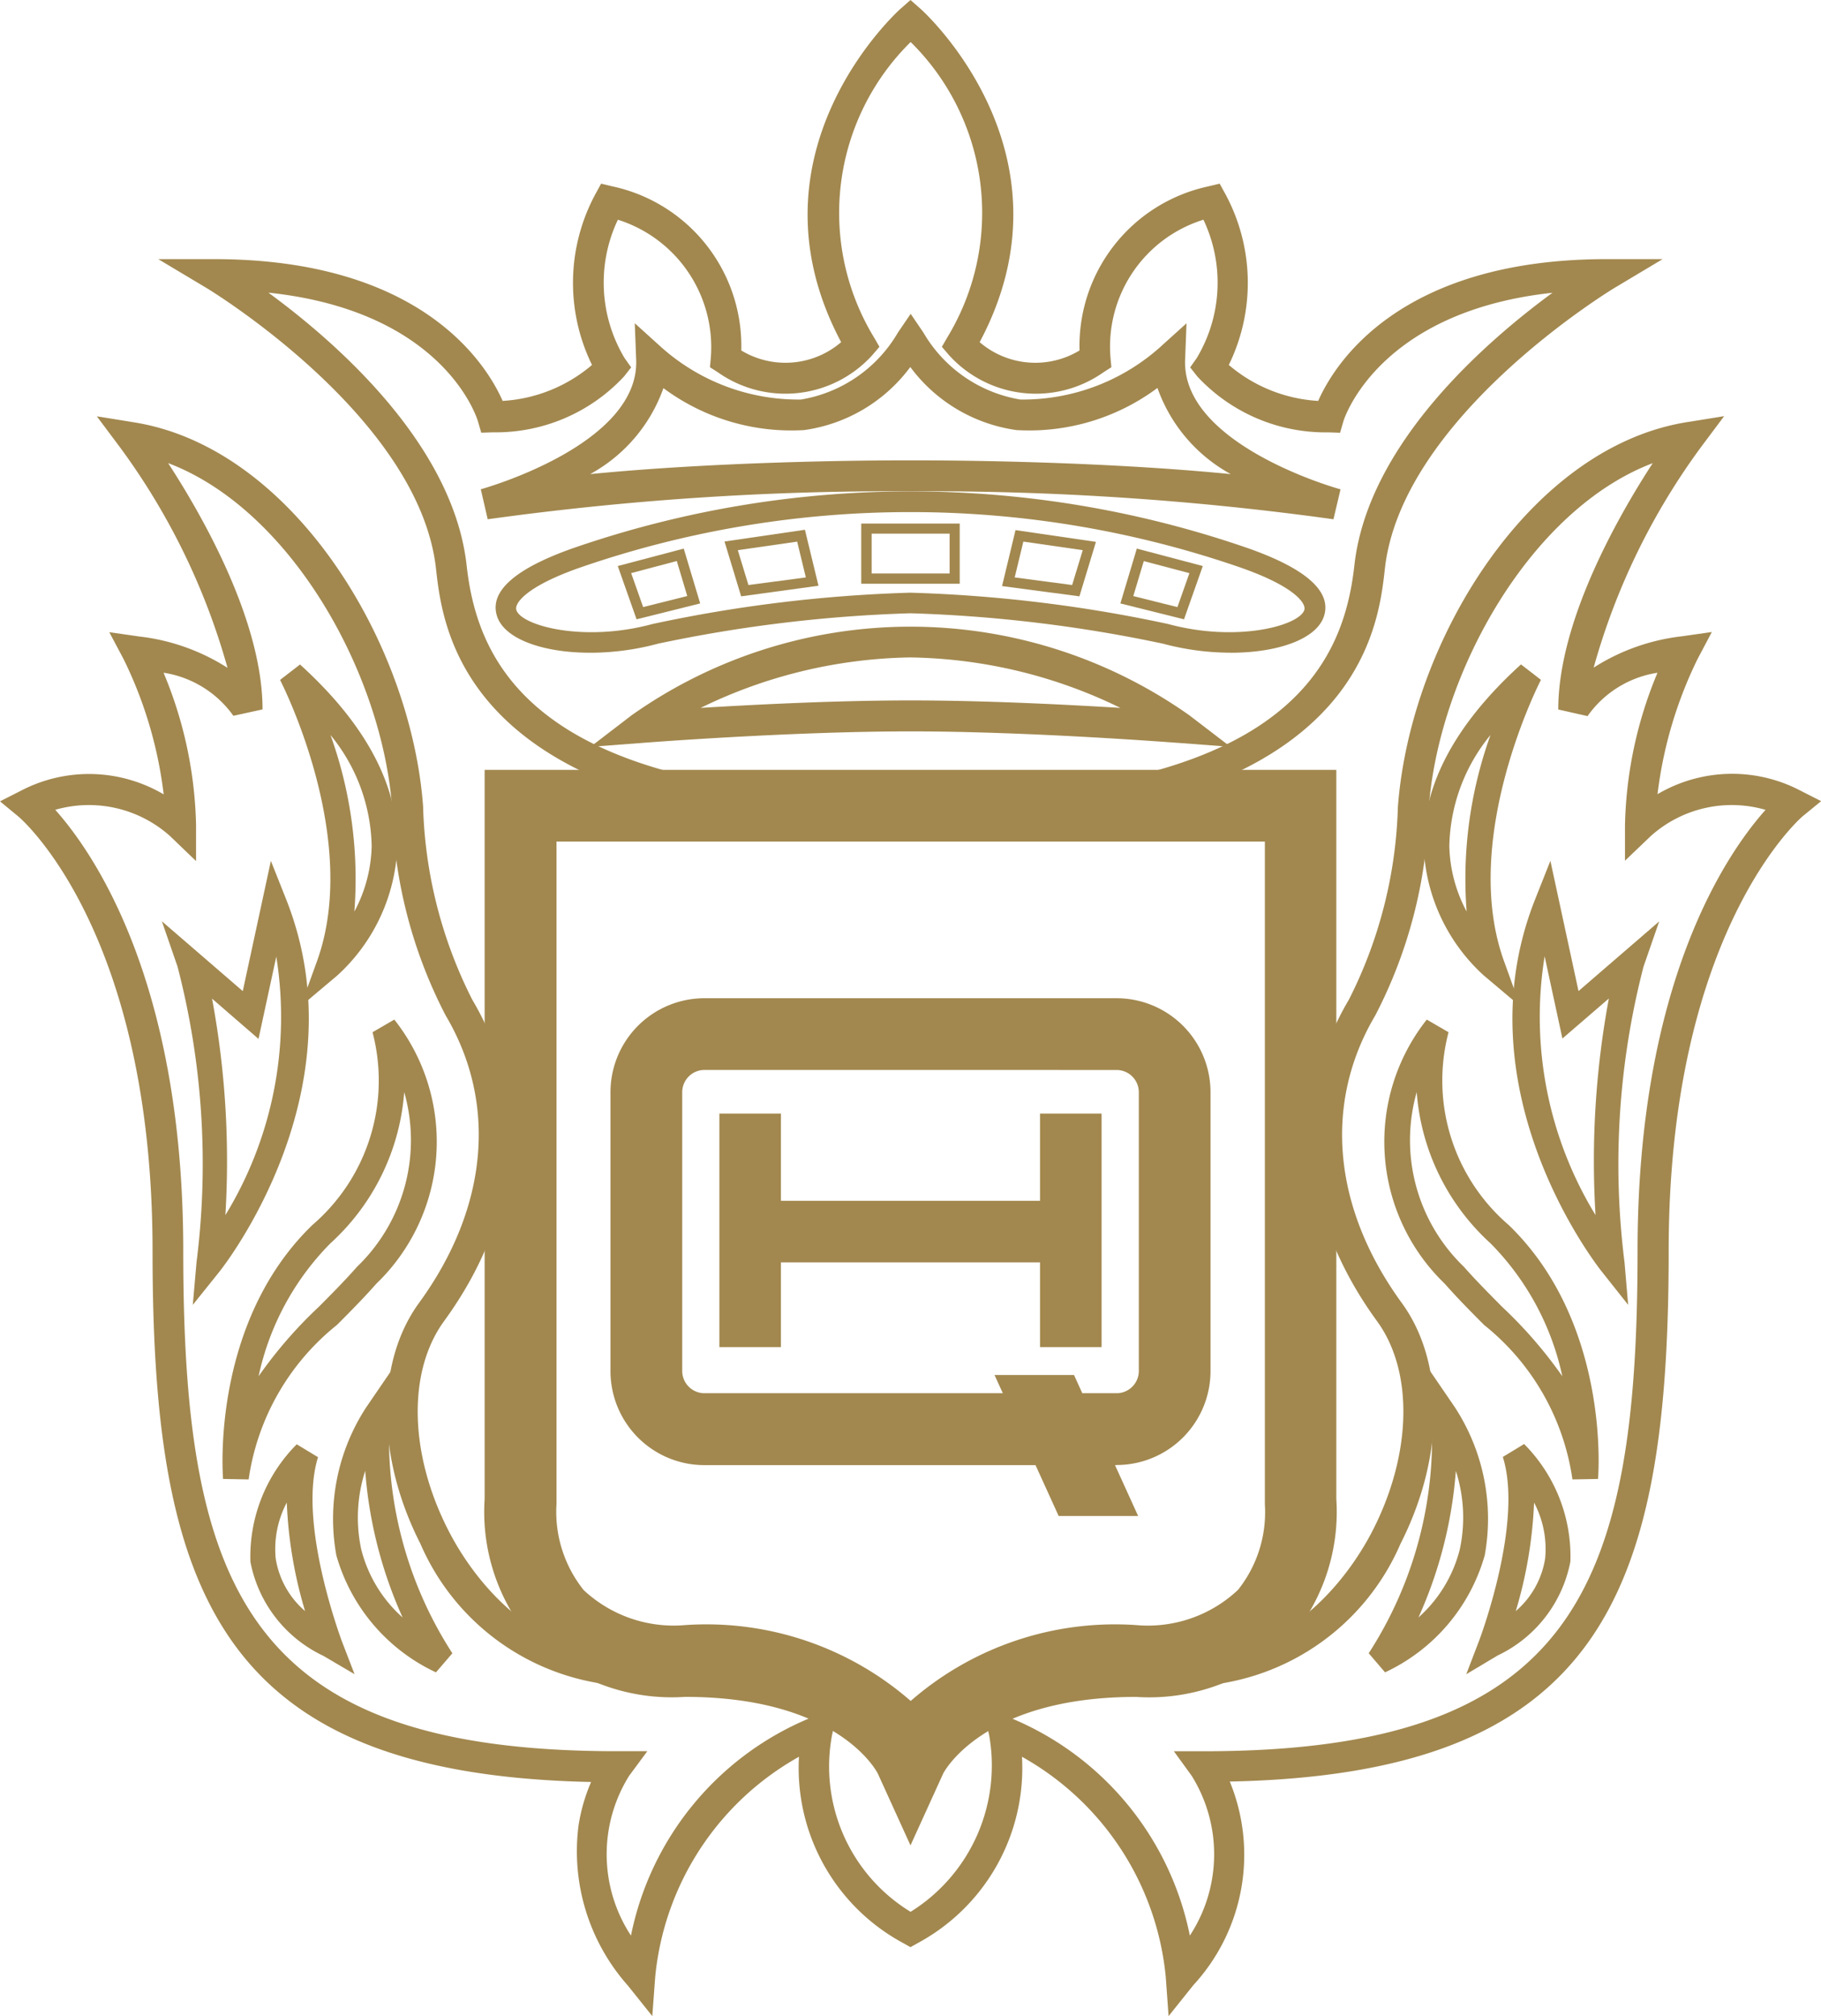 <svg id="Raggruppa_200" data-name="Raggruppa 200" xmlns="http://www.w3.org/2000/svg" xmlns:xlink="http://www.w3.org/1999/xlink" width="46.506" height="51.475" viewBox="0 0 46.506 51.475">
  <defs>
    <clipPath id="clip-path">
      <rect id="Rettangolo_102" data-name="Rettangolo 102" width="46.506" height="51.475" fill="none"/>
    </clipPath>
  </defs>
  <g id="Raggruppa_199" data-name="Raggruppa 199" clip-path="url(#clip-path)">
    <path id="Tracciato_25120" data-name="Tracciato 25120" d="M27.819,73.465l.416-1.15c1.137-3.142-.922-7.143-.943-7.183l.51-.394c1.678,1.522,2.514,3.089,2.485,4.657a4.694,4.694,0,0,1-1.533,3.283Zm.761-6.928a10.846,10.846,0,0,1,.61,4.509,3.706,3.706,0,0,0,.442-1.672,4.605,4.605,0,0,0-1.052-2.836" transform="translate(-20.14 -47.772)" fill="#a2884f"/>
    <path id="Tracciato_25121" data-name="Tracciato 25121" d="M16.555,95.2l.095-1.087a20.022,20.022,0,0,0-.485-7.55l-.4-1.157,2.066,1.783.718-3.325.4,1.007c1.9,4.837-1.56,9.287-1.708,9.474Zm.492-7.818a22.66,22.66,0,0,1,.34,5.527,9.715,9.715,0,0,0,1.3-6.6l-.454,2.1Z" transform="translate(-11.631 -61.884)" fill="#a2884f"/>
    <path id="Tracciato_25122" data-name="Tracciato 25122" d="M22.349,111.078l-.652-.012c-.013-.162-.289-4,2.283-6.486a4.858,4.858,0,0,0,1.534-4.92l.556-.323a5.029,5.029,0,0,1-.459,6.744c-.339.384-.678.724-1.006,1.053a6.167,6.167,0,0,0-2.255,3.944m3.974-9.9a5.8,5.8,0,0,1-1.888,3.874,6.876,6.876,0,0,0-1.832,3.392,11.355,11.355,0,0,1,1.537-1.772c.321-.322.653-.656.979-1.025a4.483,4.483,0,0,0,1.2-4.47" transform="translate(-16 -73.305)" fill="#a2884f"/>
    <path id="Tracciato_25123" data-name="Tracciato 25123" d="M35.016,141.232a4.718,4.718,0,0,1-2.544-2.987,5.211,5.211,0,0,1,.765-3.784l.641-.937-.043,1.134a10.08,10.08,0,0,0,1.6,6.087Zm-1.807-5.144a3.871,3.871,0,0,0-.1,2.01,3.468,3.468,0,0,0,1.055,1.733,11.134,11.134,0,0,1-.955-3.743" transform="translate(-23.882 -98.533)" fill="#a2884f"/>
    <path id="Tracciato_25124" data-name="Tracciato 25124" d="M27,146.572l-.8-.47a3.353,3.353,0,0,1-1.86-2.4,4.068,4.068,0,0,1,1.183-3l.544.329c-.526,1.682.594,4.647.6,4.677Zm-1.731-4.382a2.537,2.537,0,0,0-.283,1.428,2.226,2.226,0,0,0,.75,1.342,11.136,11.136,0,0,1-.467-2.77" transform="translate(-17.945 -103.826)" fill="#a2884f"/>
    <path id="Tracciato_25125" data-name="Tracciato 25125" d="M29.844,81.4l-.072-1A7.233,7.233,0,0,0,26.1,74.778a5.075,5.075,0,0,1-2.656,4.754l-.191.107-.192-.107a5.075,5.075,0,0,1-2.656-4.754A7.233,7.233,0,0,0,16.733,80.4l-.074,1-.624-.78a5.166,5.166,0,0,1-1.261-4.08,4.52,4.52,0,0,1,.322-1.118c-9.449-.2-11.2-4.76-11.2-13.555,0-8.2-3.392-11.067-3.426-11.095L0,50.384l.538-.273a3.754,3.754,0,0,1,3.642.095,10.7,10.7,0,0,0-1.026-3.458l-.363-.683.765.11a5.3,5.3,0,0,1,2.254.8,17.335,17.335,0,0,0-2.754-5.642l-.583-.779.96.155c4.022.647,7.059,5.592,7.372,9.8a11.606,11.606,0,0,0,1.256,4.939c1.5,2.53,1.237,5.522-.719,8.206-.934,1.281-.895,3.372.1,5.326.787,1.547,2.358,3.2,4.41,3.2.212-.006,5.2-.128,7.4,2.059,2.2-2.187,7.193-2.064,7.415-2.059,2.04,0,3.611-1.653,4.4-3.2.993-1.954,1.033-4.045.1-5.325-1.957-2.685-2.219-5.676-.719-8.206A11.572,11.572,0,0,0,35.7,50.532c.315-4.236,3.352-9.18,7.373-9.828l.96-.155-.583.779A17.331,17.331,0,0,0,40.7,46.97a5.3,5.3,0,0,1,2.254-.8l.764-.109-.361.682a10.752,10.752,0,0,0-1.026,3.458,3.754,3.754,0,0,1,3.641-.095l.538.273-.468.382c-.033.027-3.426,2.934-3.426,11.095,0,8.8-1.754,13.359-11.209,13.555a4.915,4.915,0,0,1-.932,5.2ZM1.411,50.6C2.4,51.709,4.68,55.006,4.68,61.861c0,8.656,1.657,12.775,11.072,12.775h.78l-.464.627a3.785,3.785,0,0,0,.046,4.081,7.645,7.645,0,0,1,4.6-5.566l.167-.065a15.672,15.672,0,0,0-5.024-.748,6.031,6.031,0,0,1-5.122-3.629c-1.127-2.215-1.14-4.627-.034-6.145,1.763-2.419,2.01-5.1.679-7.343a12.162,12.162,0,0,1-1.366-5.306c-.258-3.45-2.6-7.612-5.72-8.794.886,1.363,2.411,4.035,2.411,6.289L5.96,48.2a2.687,2.687,0,0,0-1.783-1.1,10.611,10.611,0,0,1,.83,3.886v.923l-.666-.64A3.107,3.107,0,0,0,1.411,50.6M25.62,73.713l.167.065a7.644,7.644,0,0,1,4.6,5.566,3.785,3.785,0,0,0,.045-4.083l-.453-.624h.77c9.415,0,11.072-4.12,11.072-12.775,0-6.854,2.278-10.151,3.269-11.261a3.1,3.1,0,0,0-2.932.67L41.5,51.9v-.913a10.616,10.616,0,0,1,.83-3.886,2.679,2.679,0,0,0-1.786,1.107l-.748-.169c0-2.254,1.525-4.926,2.412-6.289-3.116,1.182-5.463,5.346-5.721,8.819a12.138,12.138,0,0,1-1.364,5.281c-1.332,2.247-1.085,4.924.678,7.343,1.106,1.518,1.093,3.93-.033,6.145a6.03,6.03,0,0,1-5.11,3.63,15.727,15.727,0,0,0-5.036.748m-4.3.177-.074.338a4.347,4.347,0,0,0,2.007,4.506,4.4,4.4,0,0,0,2.007-4.506l-.074-.338a4.217,4.217,0,0,0-1.624,1.18l-.309.394-.309-.394a4.221,4.221,0,0,0-1.624-1.18" transform="translate(0 -29.924)" fill="#a2884f"/>
    <path id="Tracciato_25126" data-name="Tracciato 25126" d="M141.21,73.465l-.935-.789a4.694,4.694,0,0,1-1.533-3.283c-.029-1.568.807-3.135,2.485-4.657l.51.394c-.021.04-2.08,4.041-.943,7.183Zm-.761-6.928a4.605,4.605,0,0,0-1.052,2.836,3.706,3.706,0,0,0,.442,1.672,10.846,10.846,0,0,1,.61-4.509" transform="translate(-102.383 -47.772)" fill="#a2884f"/>
    <path id="Tracciato_25127" data-name="Tracciato 25127" d="M150.351,95.2l-.678-.855c-.149-.187-3.611-4.637-1.708-9.474l.4-1.008.718,3.325,2.061-1.779-.4,1.153a20.117,20.117,0,0,0-.486,7.551Zm-2.133-8.9a9.7,9.7,0,0,0,1.3,6.608,22.67,22.67,0,0,1,.34-5.53L148.672,88.4Z" transform="translate(-108.77 -61.884)" fill="#a2884f"/>
    <path id="Tracciato_25128" data-name="Tracciato 25128" d="M139.713,111.079a6.168,6.168,0,0,0-2.255-3.943c-.328-.329-.667-.67-1.006-1.054a5.028,5.028,0,0,1-.459-6.744l.556.323a4.857,4.857,0,0,0,1.534,4.92c2.572,2.481,2.3,6.323,2.283,6.486Zm-3.974-9.9a4.484,4.484,0,0,0,1.2,4.469c.326.369.658.7.979,1.025a11.4,11.4,0,0,1,1.537,1.772,6.878,6.878,0,0,0-1.832-3.392,5.8,5.8,0,0,1-1.888-3.874" transform="translate(-99.555 -73.306)" fill="#a2884f"/>
    <path id="Tracciato_25129" data-name="Tracciato 25129" d="M133.805,141.231l-.417-.487a10.081,10.081,0,0,0,1.6-6.087l-.043-1.134.641.937a5.211,5.211,0,0,1,.765,3.784,4.719,4.719,0,0,1-2.544,2.987m1.807-5.144a11.131,11.131,0,0,1-.955,3.743,3.464,3.464,0,0,0,1.054-1.733,3.87,3.87,0,0,0-.1-2.01" transform="translate(-98.433 -98.533)" fill="#a2884f"/>
    <path id="Tracciato_25130" data-name="Tracciato 25130" d="M142.9,146.571l.333-.87c.011-.03,1.131-3,.6-4.677l.544-.33a4.069,4.069,0,0,1,1.182,3,3.353,3.353,0,0,1-1.86,2.4Zm1.731-4.382a11.148,11.148,0,0,1-.467,2.77,2.228,2.228,0,0,0,.75-1.342,2.54,2.54,0,0,0-.283-1.428" transform="translate(-105.453 -103.825)" fill="#a2884f"/>
    <path id="Tracciato_25131" data-name="Tracciato 25131" d="M34.634,21.16c-11.38,0-11.935-5-12.118-6.639-.431-3.883-5.816-7.142-5.871-7.174l-1.223-.731h1.424c5.322,0,6.966,2.7,7.372,3.62A3.861,3.861,0,0,0,26.5,9.318a4.771,4.771,0,0,1,.089-4.366l.144-.263.292.07a4.167,4.167,0,0,1,3.287,4.189,2.184,2.184,0,0,0,2.551-.212C30.288,3.9,34.333.264,34.375.228L34.634,0l.259.228C34.936.264,38.98,3.9,36.4,8.736a2.183,2.183,0,0,0,2.551.212,4.166,4.166,0,0,1,3.287-4.189l.292-.07.144.263a4.771,4.771,0,0,1,.089,4.366,3.858,3.858,0,0,0,2.283.918c.407-.923,2.051-3.62,7.372-3.62h1.425l-1.223.731c-.054.032-5.439,3.291-5.871,7.174-.182,1.642-.738,6.639-12.118,6.639M18.237,7.473c1.718,1.258,4.717,3.868,5.061,6.962.284,2.55,1.767,5.94,11.336,5.94s11.053-3.39,11.336-5.94c.344-3.092,3.341-5.7,5.059-6.96-4.478.484-5.33,3.249-5.339,3.28l-.085.294-.305-.01A4.469,4.469,0,0,1,41.957,9.61l-.181-.23.169-.239a3.746,3.746,0,0,0,.17-3.531,3.392,3.392,0,0,0-2.373,3.526l.022.24-.2.128a2.994,2.994,0,0,1-3.947-.437l-.182-.212.14-.242a6.123,6.123,0,0,0-.937-7.54,6.123,6.123,0,0,0-.937,7.54l.14.242-.182.212a2.994,2.994,0,0,1-3.947.437l-.2-.128.022-.24a3.412,3.412,0,0,0-2.373-3.526,3.746,3.746,0,0,0,.17,3.531l.169.239-.18.23a4.47,4.47,0,0,1-3.344,1.428l-.305.01-.085-.294c-.037-.123-.9-2.809-5.341-3.281" transform="translate(-11.381)" fill="#a2884f"/>
    <path id="Tracciato_25132" data-name="Tracciato 25132" d="M68.621,35.824a75.187,75.187,0,0,0-10.8-.714,75.32,75.32,0,0,0-10.8.714l-.176-.766c.04-.011,4.053-1.127,3.968-3.307l-.036-.932.693.626a5.259,5.259,0,0,0,3.552,1.322,3.538,3.538,0,0,0,2.476-1.71l.325-.478.325.478a3.538,3.538,0,0,0,2.476,1.71,5.269,5.269,0,0,0,3.552-1.322l.692-.625-.036.932c-.085,2.18,3.928,3.3,3.969,3.307Zm-17.11-3.353a4.043,4.043,0,0,1-1.873,2.2c3.731-.366,7.96-.351,8.182-.351s4.448-.016,8.178.351a4.044,4.044,0,0,1-1.872-2.2,5.484,5.484,0,0,1-3.6,1.076,4.073,4.073,0,0,1-2.712-1.61,4.072,4.072,0,0,1-2.712,1.61,5.477,5.477,0,0,1-3.6-1.076" transform="translate(-34.566 -22.566)" fill="#a2884f"/>
    <path id="Tracciato_25133" data-name="Tracciato 25133" d="M73.892,64.124l-1.325-.1c-.037,0-3.756-.294-6.848-.294s-6.811.291-6.848.294l-1.325.1,1.054-.808a12.341,12.341,0,0,1,14.236,0ZM65.68,61.842a12.607,12.607,0,0,0-5.32,1.288c1.388-.085,3.486-.191,5.36-.191s3.972.106,5.36.191a12.605,12.605,0,0,0-5.351-1.288H65.68" transform="translate(-42.466 -45.056)" fill="#a2884f"/>
    <path id="Tracciato_25134" data-name="Tracciato 25134" d="M67.074,51.985a6.7,6.7,0,0,1-1.728-.23,36.309,36.309,0,0,0-6.45-.777,36.309,36.309,0,0,0-6.45.777c-1.845.5-3.843.154-4.112-.71-.194-.623.454-1.2,1.925-1.722a26.34,26.34,0,0,1,17.274,0c1.471.52,2.119,1.1,1.925,1.722-.184.592-1.181.941-2.384.941M58.9,50.453H58.9a36.257,36.257,0,0,1,6.579.8c1.76.477,3.35.04,3.475-.36.049-.158-.222-.585-1.6-1.072a25.816,25.816,0,0,0-16.925,0c-1.378.487-1.649.914-1.6,1.072.124.4,1.714.837,3.475.36a36.257,36.257,0,0,1,6.579-.8Z" transform="translate(-35.643 -35.32)" fill="#a2884f"/>
    <path id="Tracciato_25135" data-name="Tracciato 25135" d="M60.686,55.257l-.48-1.36,1.685-.445.42,1.4Zm-.138-1.179.306.867,1.127-.282-.268-.894Z" transform="translate(-44.429 -39.445)" fill="#a2884f"/>
    <path id="Tracciato_25136" data-name="Tracciato 25136" d="M71.033,53.341l-.425-1.4,2.054-.3.346,1.429Zm-.085-1.179.271.89,1.466-.194-.221-.914Z" transform="translate(-52.105 -38.115)" fill="#a2884f"/>
    <path id="Tracciato_25137" data-name="Tracciato 25137" d="M110.811,55.257l-1.625-.406.42-1.4,1.685.445Zm-1.295-.594,1.127.282.306-.867-1.165-.308Z" transform="translate(-80.573 -39.444)" fill="#a2884f"/>
    <path id="Tracciato_25138" data-name="Tracciato 25138" d="M99.632,53.342l-1.976-.262L98,51.651l2.054.3Zm-1.653-.483,1.467.194.271-.89L98.2,51.944Z" transform="translate(-72.065 -38.116)" fill="#a2884f"/>
    <path id="Tracciato_25139" data-name="Tracciato 25139" d="M86.449,52.536H83.934V51h2.515ZM84.2,52.274h1.991V51.258H84.2Z" transform="translate(-61.939 -37.632)" fill="#a2884f"/>
    <path id="Tracciato_25140" data-name="Tracciato 25140" d="M58.082,102.46l-.835-1.834c-.033-.066-1.026-1.958-4.925-1.958a5.084,5.084,0,0,1-3.964-1.511,5.021,5.021,0,0,1-1.152-3.543V75H68.957V93.615a5.021,5.021,0,0,1-1.152,3.543,5.084,5.084,0,0,1-3.964,1.511c-3.924,0-4.916,1.938-4.925,1.958ZM49.041,76.83V93.7l0,.047a3.2,3.2,0,0,0,.694,2.194,3.367,3.367,0,0,0,2.592.894,7.937,7.937,0,0,1,5.76,1.937,7.936,7.936,0,0,1,5.76-1.937,3.357,3.357,0,0,0,2.6-.9,3.185,3.185,0,0,0,.685-2.183l0-.095V76.83Z" transform="translate(-34.829 -55.343)" fill="#a2884f"/>
    <path id="Tracciato_25141" data-name="Tracciato 25141" d="M72.41,109.17H61.886a2.4,2.4,0,0,1-2.4-2.4V99.649a2.4,2.4,0,0,1,2.4-2.4H72.41a2.4,2.4,0,0,1,2.4,2.4v7.118a2.4,2.4,0,0,1-2.4,2.4M61.886,99.08a.569.569,0,0,0-.568.568v7.118a.569.569,0,0,0,.568.568H72.41a.569.569,0,0,0,.569-.568V99.649a.569.569,0,0,0-.569-.568Z" transform="translate(-43.895 -71.762)" fill="#a2884f"/>
    <rect id="Rettangolo_99" data-name="Rettangolo 99" width="1.572" height="5.962" transform="translate(18.372 28.432)" fill="#a2884f"/>
    <rect id="Rettangolo_100" data-name="Rettangolo 100" width="9.5" height="1.572" transform="translate(18.503 30.659)" fill="#a2884f"/>
    <rect id="Rettangolo_101" data-name="Rettangolo 101" width="1.572" height="5.962" transform="translate(26.561 28.432)" fill="#a2884f"/>
    <path id="Tracciato_25142" data-name="Tracciato 25142" d="M100.589,137.558l-1.638-3.6H96.921l1.638,3.6Z" transform="translate(-71.522 -98.851)" fill="#a2884f"/>
  </g>
</svg>
